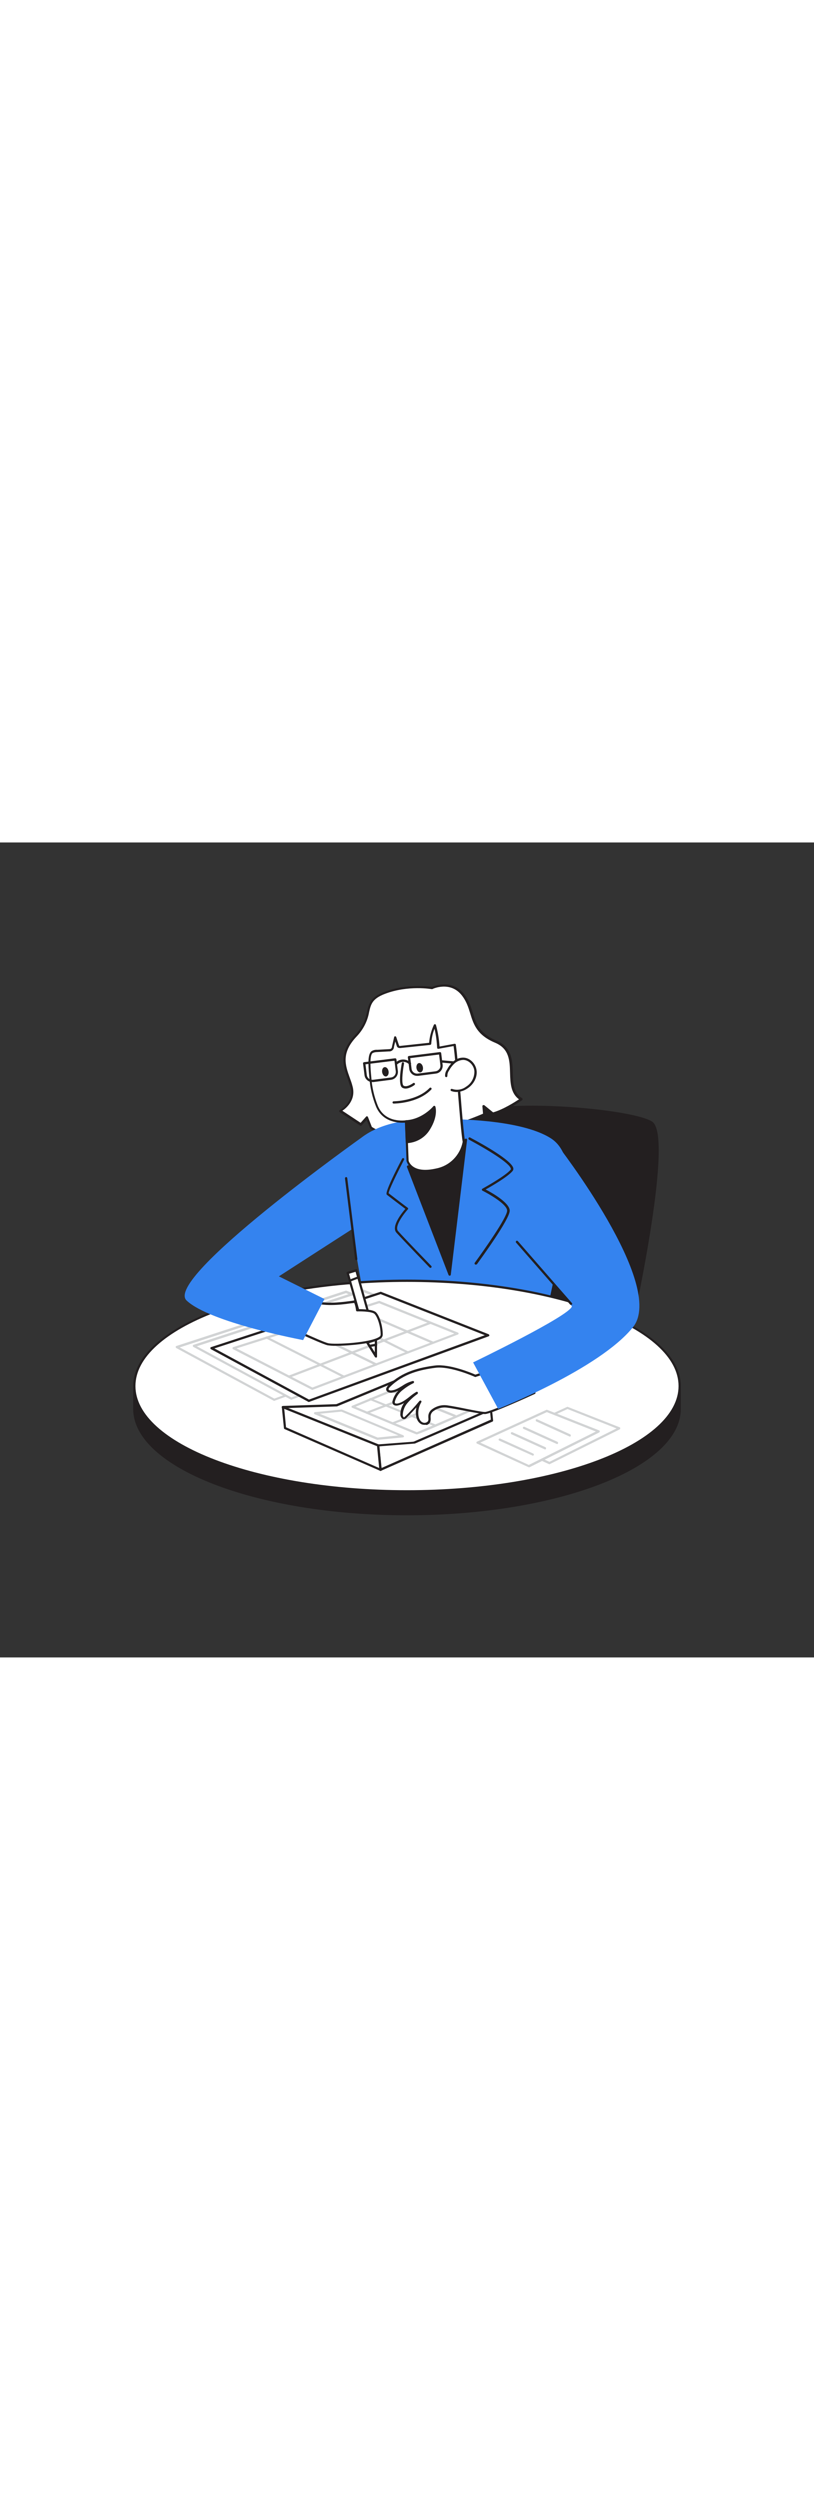 <svg version="1.1" id="Layer_1" xmlns="http://www.w3.org/2000/svg" x="0" y="0" viewBox="0 0 500 500"
	style="width:163px" xml:space="preserve" data-imageid="accountant-54"
	class="illustrations_image"><rect x="0" y="0" width="500" height="500" fill="#333333" stroke="none"/><style>.st0_accountant-54{fill:#231f20}.st1_accountant-54{fill:#fff}.st2_accountant-54{fill:#3483ef}.st3_accountant-54{fill:#d1d3d4}.st4_accountant-54{fill:none}</style><g id="Chair_accountant-54"><path class="st0_accountant-54" d="M385.5 306.9s28.6-126.4 14.6-135.1-110.1-16.2-122.2 0S257 288.7 257 288.7l128.5 18.2z"/><path class="st0_accountant-54" d="M385.5 307.6h-.1l-128.5-18.3c-.4-.1-.6-.4-.6-.8.4-4.1 8.8-101.1 21-117.2 7.8-10.3 45.2-10.2 61-9.6 27.9 1 55.2 5.1 62.2 9.5 14.3 8.9-13.1 130.7-14.3 135.9-.1.3-.4.6-.7.5zm-127.7-19.5 127.2 18c8-35.5 25.9-126.9 14.8-133.8-13.3-8.3-109.2-16.3-121.3-.2-11.5 15.3-20 107.2-20.7 116z"/></g><g id="Character_accountant-54"><path class="st0_accountant-54" d="M86.5 333.5C103.1 304.6 170 283 250 283s146.9 21.6 163.5 50.5h4v14c0 35.7-75 64.6-167.5 64.6S82.5 383.2 82.5 347.5v-14h4z"/><path class="st0_accountant-54" d="M250 412.8c-92.7 0-168.2-29.3-168.2-65.3v-14c0-.4.3-.7.7-.7h3.6c8.3-14.1 29-26.9 58.2-36.1 29.7-9.4 67.3-14.5 105.7-14.5s76 5.1 105.7 14.5c29.2 9.1 49.9 22 58.2 36.1h3.6c.4 0 .7.3.7.7v14c0 36-75.5 65.3-168.2 65.3zM83.2 334.2v13.3c0 35.2 74.8 63.9 166.8 63.9s166.8-28.6 166.8-63.9v-13.3h-3.3c-.2 0-.5-.1-.6-.4-16.7-29.1-85.2-50.2-162.9-50.2s-146.2 21.1-162.9 50.2c-.1.2-.4.4-.6.4h-3.3z"/><path class="st1_accountant-54" d="M265.3 89.4s11.5-5.6 19.1 4.4 3 21.4 20 28.5 3.2 27.7 15.6 35.3c0 0-9.4 6.7-17.3 8.8l-5.7-4.6.4 5.1s-49.2 22.2-69.6 8.1l-2.6-6.1-3.8 4.3-12.6-8.3s9.8-5.1 6.9-15-9.3-18.5 2.7-31.2 2.8-20.6 17.6-26.3c9.4-3.4 19.4-4.4 29.3-3z"/><path class="st0_accountant-54" d="M246.5 180.4c-8 0-14.4-1.6-19-4.8-.1-.1-.2-.2-.2-.3l-2.1-5.1-3.1 3.4c-.2.3-.6.3-.9.1l-12.6-8.3c-.2-.1-.3-.4-.3-.6 0-.2.2-.5.4-.6.4-.2 9.2-5 6.5-14.2-.5-1.6-1.1-3.3-1.6-4.9-2.8-7.9-5.8-16.1 4.5-27 5.3-5.6 6.4-10.1 7.3-14.1 1.1-4.9 2.1-9.1 10.6-12.3 13.8-5.3 27.6-3.3 29.5-3.1 1.6-.7 12.5-4.9 19.8 4.7 2.8 3.6 3.9 7.4 5.1 11.1 2 6.5 4 12.7 14.6 17.2 9.6 4 9.8 12.4 10 19.8.2 6.3.3 12.2 5.7 15.5.2.1.3.3.3.6 0 .2-.1.5-.3.6-.4.3-9.6 6.8-17.5 8.9-.2.1-.5 0-.6-.1l-4.4-3.6.3 3.4c0 .3-.1.6-.4.7-8.8 3.8-17.9 6.9-27.3 9.4-8.2 2.2-16.2 3.4-24.3 3.6zm-18.1-5.9c18.9 12.8 63.3-5.9 68.3-8.1l-.4-4.6c0-.4.3-.7.7-.7.2 0 .3 0 .5.1l5.4 4.4c6.3-1.8 13.4-6.4 15.9-8-5.1-3.8-5.3-10-5.5-16.1-.2-7.6-.4-14.9-9.1-18.6-11.3-4.7-13.4-11.5-15.4-18.1-1.1-3.6-2.3-7.3-4.9-10.7-7.1-9.4-18.1-4.3-18.2-4.2-.1.1-.3.1-.4.1-.1 0-14.5-2.6-28.9 2.9-7.8 3-8.6 6.4-9.7 11.3-1 5.6-3.7 10.7-7.6 14.8-9.7 10.2-7 17.7-4.2 25.5.6 1.6 1.2 3.3 1.6 4.9 2.4 8.4-3.8 13.6-6.2 15.2l11.2 7.4 3.4-3.8c.2-.2.4-.3.6-.2.2 0 .4.2.5.4l2.4 6.1z"/><path class="st2_accountant-54 targetColor" d="M276.1 169.8s43.6-.4 62.4 11.8 8.4 53 5.8 66.6c-2.6 13.6-14.2 66.3-14.2 66.3l-98.7 5.7s-17.4-86.5-18.7-111.7c-.3-5.3 5.9-25 10.1-28 13.9-10.1 33.6-11.5 53.3-10.7z"/><path class="st0_accountant-54" d="m286.3 182.4-10 82.7-25.6-66.2s25.8-6.3 35.6-16.5z"/><path class="st0_accountant-54" d="M276.2 265.8c-.3 0-.6-.2-.7-.5L250 199.2c-.1-.2-.1-.4 0-.6.1-.2.3-.3.4-.4.3-.1 25.8-6.4 35.3-16.3.3-.3.7-.3 1 0 .2.2.2.4.2.6l-10 82.7c0 .3-.3.6-.7.6zm-24.6-66.4 24.3 62.8 9.5-77.9c-9.7 8.5-29.6 14-33.8 15.1z"/><ellipse class="st1_accountant-54" cx="250" cy="333.5" rx="167.5" ry="64.6"/><path class="st0_accountant-54" d="M250 398.8c-92.7 0-168.2-29.3-168.2-65.3s75.4-65.3 168.2-65.3 168.2 29.3 168.2 65.3-75.5 65.3-168.2 65.3zm0-129.2c-92 0-166.8 28.6-166.8 63.9S158 397.4 250 397.4s166.8-28.6 166.8-63.9S342 269.6 250 269.6z"/><path class="st1_accountant-54" d="m212.5 275.8 66 26L168.4 342l-59.8-32.3z"/><path class="st3_accountant-54" d="M168.4 342.6c-.1 0-.2 0-.3-.1l-59.8-32.3c-.2-.1-.4-.4-.4-.7 0-.3.2-.5.5-.6L212.3 275c.2-.1.3-.1.5 0l66 26c.4.1.5.5.4.9-.1.2-.2.3-.4.4l-110.1 40.2c-.1.1-.2.2-.3.1zm-58-32.8 58.1 31.4 108-39.5-64-25.2-102.1 33.3z"/><path class="st1_accountant-54" d="m222.9 275 66 26-110 40.2-59.8-32.2z"/><path class="st3_accountant-54" d="M178.9 341.9c-.1 0-.2 0-.3-.1l-59.8-32.3c-.3-.2-.5-.6-.3-1 .1-.2.2-.3.4-.3l103.9-33.9c.2-.1.3-.1.5 0l66 26c.4.1.5.5.4.9-.1.2-.2.3-.4.4l-110.1 40.2c-.2.1-.3.1-.3.1zm-58-32.8 58.1 31.4L287 301l-64-25.2-102.1 33.3z"/><path class="st1_accountant-54" d="m233.8 276.4 65.9 26-110 40.2-59.8-32.3z"/><path class="st0_accountant-54" d="M189.7 343.3c-.1 0-.2 0-.3-.1l-59.8-32.3c-.2-.1-.4-.4-.4-.7 0-.3.2-.5.5-.6l103.9-33.9c.2-.1.3-.1.5 0l66 26c.3.1.4.4.5.7 0 .3-.2.5-.5.6L190 343.2c-.2.1-.3.1-.3.1zm-58-32.9 58.1 31.4 108-39.5-64-25.2-102.1 33.3z"/><path class="st3_accountant-54" d="M177.5 328.5c-.3 0-.5-.2-.6-.5-.1-.4 0-.8.4-.9l86.9-33.1c.4-.1.8.1.9.4.1.3-.1.7-.4.9l-86.9 33.1c-.2.1-.2.1-.3.1z"/><path class="st3_accountant-54" d="M265.6 307.5c-.1 0-.2 0-.3-.1l-46.2-19.9c-.4-.2-.5-.6-.4-.9.1-.4.6-.5.9-.4l46.2 19.9c.4.1.5.6.4.9-.1.4-.3.6-.6.5zM250.8 313.5c-.7 0-4.9-2-47.2-23.5-.4-.1-.5-.6-.4-.9s.6-.5.9-.4c0 0 .1 0 .1.1 12.4 6.3 44.9 22.7 46.5 23.4.2 0 .3.2.4.3.2.3.1.8-.2 1h-.1zM231 321c-.1 0-.2 0-.3-.1L183.9 298c-.3-.2-.4-.6-.2-1 .2-.3.5-.4.8-.3l46.8 22.9c.3.2.5.6.3.9-.1.3-.4.5-.6.5z"/><path class="st3_accountant-54" d="M191.9 335.9c-.1 0-.2 0-.3-.1l-48.4-24.9c-.3-.1-.4-.4-.4-.7 0-.3.2-.5.5-.6l89.4-28.3c.2-.1.3-.1.5 0l48.1 19.4c.3.1.4.4.4.6 0 .3-.2.5-.5.6l-89.1 33.9c-.1.1-.2.1-.2.1zm-46.6-25.5 46.6 24 87.2-33.1-46.2-18.6-87.6 27.7z"/><path class="st1_accountant-54" d="m249.4 171.1.9 24.2s2.1 8.9 17.9 5.4c8.5-1.7 15.1-8.5 16.8-17-1.5-8.4-4-49-5.7-59.5l-10 1.8c-.2-4.7-1-9.3-2.2-13.8-1.7 3.5-2.7 7.4-2.9 11.3l-18.1 1.9c-.4.1-.8 0-1.1-.1-.3-.3-.5-.6-.6-1l-1.6-4.8-1.3 5.8c0 1.2-1 2.2-2.2 2.3h-.3l-7.3.4c-1 0-2.1.2-3 .7-2.7 1.9-1.3 12.8-1.1 15.7.4 6 1.8 11.9 4.1 17.5 4.7 11.3 17.7 9.2 17.7 9.2z"/><path class="st0_accountant-54" d="M261.4 202.2c-3 .1-5.9-.7-8.4-2.3-1.6-1.1-2.7-2.6-3.3-4.4l-.9-23.6c-3 .2-13.5.3-17.8-9.8-2.3-5.7-3.7-11.7-4.1-17.8l-.1-1c-.7-7-1-13.6 1.5-15.3 1-.6 2.2-.9 3.4-.8l7.3-.4c.4 0 .9-.1 1.2-.3.4-.4.6-.9.6-1.4l1.3-5.7c.1-.3.3-.5.6-.5s.6.2.7.5l1.6 4.8c.1.2.2.5.3.6.2.1.5.1.7 0l17.6-1.9c.3-3.8 1.3-7.5 2.9-11 .1-.3.4-.4.7-.4.3 0 .5.2.6.5 1.2 4.3 1.9 8.7 2.2 13.2l9.2-1.7c.2 0 .4 0 .5.1.2.1.3.3.3.5.8 5.2 1.8 17.5 2.8 29.5 1 12.7 2.1 25.8 2.9 30-1.6 8.9-8.4 16-17.3 17.8-2.3.4-4.7.7-7 .8zm-12-31.8c.2 0 .3.1.4.2.2.1.3.3.3.5l.9 24.2c.1.2 2.1 8.1 17 4.7 8.2-1.6 14.6-8.1 16.2-16.3-.8-4.4-1.8-16.9-2.9-30.1-.9-11.4-1.9-23.2-2.7-28.7l-9.3 1.7c-.4.1-.7-.2-.8-.5v-.1c-.2-4-.7-7.9-1.6-11.7-1.2 2.9-1.8 6.1-2 9.2 0 .3-.3.6-.6.7l-18.2 1.9c-.5.1-1.1 0-1.6-.2-.5-.3-.8-.8-.9-1.4l-.8-2.4-.8 3.3c0 1.6-1.4 2.9-3 2.8h-.2l-7.3.4c-.9 0-1.8.2-2.6.6-2.1 1.4-1.2 10.9-.9 14l.1 1.1c.4 5.9 1.8 11.8 4 17.3 4.5 10.7 16.5 8.9 17 8.9l.3-.1z"/><path class="st0_accountant-54" d="M249.9 183.8c5.6-.3 10.7-3.3 13.6-8.1 5.1-8.2 3.2-13.5 3.2-13.5s-6.8 8.4-17.3 8.9l.5 12.7z"/><path class="st0_accountant-54" d="M249.9 184.5c-.4 0-.7-.3-.7-.7l-.5-12.7c0-.4.3-.7.7-.7 10-.5 16.8-8.5 16.8-8.6.2-.3.7-.3 1-.1.1.1.2.2.2.3.1.2 1.9 5.7-3.3 14.1-3 5-8.3 8.1-14.2 8.4zm.2-12.8.4 11.3c5.1-.5 9.6-3.4 12.4-7.7 3.4-5.5 3.6-9.6 3.4-11.6-2.2 2.3-8 7.4-16.2 8z"/><path class="st1_accountant-54" d="M247.5 135.6s-2.4 12.6 0 14.3 6.6-1.5 6.6-1.5"/><path class="st0_accountant-54" d="M249.1 151c-.7 0-1.5-.2-2.1-.6-2.6-1.9-.6-12.8-.2-15 .1-.4.4-.6.8-.6.4.1.6.4.6.8-1.1 5.8-1.6 12.7-.3 13.6 1.6 1.1 4.7-.7 5.8-1.5.3-.3.7-.3 1 0s.3.7 0 1l-.1.1c-.2.2-3 2.2-5.5 2.2z"/><ellipse transform="rotate(-9.922 257.804 138.17)" class="st0_accountant-54" cx="257.8" cy="138.2" rx="2" ry="2.9"/><ellipse transform="rotate(-9.922 236.67 140.661)" class="st0_accountant-54" cx="236.7" cy="140.7" rx="2" ry="2.9"/><path class="st0_accountant-54" d="M256.2 143.2c-2.4 0-4.5-1.8-4.8-4.2l-.9-7.2c0-.4.2-.7.6-.8l19.1-2.4c.4 0 .7.2.8.6l.9 7.2c.3 2.6-1.5 5.1-4.2 5.4l-10.9 1.4h-.6zm.6-.7zm-4.8-10.2.8 6.5c.2 1.9 1.9 3.2 3.8 3l10.9-1.4c.9-.1 1.7-.6 2.3-1.3.6-.7.8-1.6.7-2.5l-.8-6.5-17.7 2.2zM228.7 147c-2.4 0-4.5-1.8-4.8-4.2l-.9-7.2c-.1-.4.2-.7.6-.8l19.1-2.4c.4 0 .7.2.8.6l.9 7.2c.3 2.6-1.5 5-4.1 5.4l-10.9 1.4h-.7zm-4.2-10.9.8 6.5c.2 1.9 1.9 3.2 3.8 3h.1l10.9-1.4c1.9-.2 3.2-1.9 3-3.8l-.8-6.5-17.8 2.2z"/><path class="st0_accountant-54" d="m284.5 136.3-13.6-1.3c-.4-.1-.6-.4-.6-.8.1-.3.4-.6.7-.6l13.5 1.2c.4 0 .7.3.7.7 0 .4-.4.7-.7.8z"/><path class="st1_accountant-54" d="M274.1 143.3c0-1.3.3-2.6 1.1-3.7.9-1.8 2.2-3.4 3.7-4.8s3.5-2.1 5.6-2.2c4 0 7.4 3.8 7.6 7.8s-2.2 7.8-5.5 10c-2.7 1.8-6.2 2.5-9.2 1.4"/><path class="st0_accountant-54" d="M280.5 153.1c-1.1 0-2.3-.2-3.3-.6-.4-.1-.5-.6-.4-.9.1-.4.6-.5.9-.4 2.9 1 6.1.5 8.5-1.3 3.3-2 5.2-5.5 5.2-9.4-.2-3.8-3.5-7.1-6.9-7.1-1.9.1-3.7.8-5.1 2-1.5 1.3-2.7 2.9-3.6 4.6-.7.9-1 2.1-1 3.2 0 .4-.2.7-.6.8-.4 0-.7-.2-.8-.6-.1-1.4.3-2.9 1.2-4.1 1-1.9 2.3-3.6 3.9-5 1.7-1.5 3.8-2.3 6-2.3 4.2 0 8 3.9 8.3 8.4.3 4-2 8.2-5.8 10.6-1.9 1.3-4.2 2-6.5 2.1zM243.4 136.3c-.2 0-.4-.1-.5-.2-.3-.3-.2-.7.1-1 2.6-2.6 6.7-2.6 9.3 0 .3.3.3.7 0 1-.3.3-.7.3-1 0-.1-.1-3.3-3.4-7.4.1-.2 0-.4.1-.5.1zM241.8 160.2c-.4 0-.7-.3-.7-.7 0-.4.3-.7.7-.7.1 0 14.3-.1 22.1-8.2.3-.3.7-.3 1 0s.3.7 0 1c-8.2 8.5-22.5 8.6-23.1 8.6z"/><path class="st1_accountant-54" d="m234.6 376.7 67-28.9-53.5-19.6-41.4 17.1-32.9 1.1z"/><path class="st0_accountant-54" d="M234.6 377.4c-.1 0-.2 0-.3-.1L173.4 347c-.3-.2-.5-.6-.3-.9.1-.2.4-.4.6-.4l32.9-1.1 41.2-17c.2-.1.3-.1.5 0l53.5 19.5c.3.1.4.4.5.6 0 .3-.2.6-.4.7L235 377.3c-.2.1-.3.1-.4.1zm-58-30.4 58.1 29 65-28.1-51.6-18.9-41.1 17h-.2l-30.2 1z"/><path class="st1_accountant-54" d="m301.6 347.8.7 6.8-68.5 30.3-1.5-15 22.2-1.8z"/><path class="st0_accountant-54" d="M233.8 385.6c-.1 0-.2 0-.4-.1s-.3-.3-.4-.5l-1.5-15c0-.2 0-.4.2-.5.1-.1.3-.2.5-.2l22.2-1.7 46.9-20.3c.2-.1.4-.1.6 0 .2.1.3.3.3.5l.7 6.8c0 .3-.1.6-.4.7L234 385.5c-.1 0-.2.1-.2.1zm-.8-15.1 1.3 13.3 67.2-29.7-.5-5.3-46.2 20h-.2l-21.6 1.7z"/><path class="st1_accountant-54" d="m233.8 384.9-58.7-25.7-1.3-12.8 58.5 23.5z"/><path class="st0_accountant-54" d="M233.8 385.6c-.1 0-.2 0-.3-.1l-58.7-25.6c-.2-.1-.4-.3-.4-.6l-1.3-12.8c0-.2.1-.5.3-.6.2-.1.5-.2.7-.1l58.5 23.5c.2.1.4.3.4.6l1.5 15c0 .2-.1.5-.3.6-.1 0-.3.1-.4.1zm-58.1-26.8 57.2 25-1.3-13.4-57-22.9 1.1 11.3z"/><path class="st3_accountant-54" d="M231.9 366.5h-.3l-38.3-15.7c-.4-.2-.5-.6-.4-.9.1-.2.3-.4.6-.4l16.2-1.6h.3l37.7 15.8c.4.2.5.6.4.9-.1.2-.3.4-.6.4l-15.6 1.5zm-35.5-16 35.6 14.6 12.7-1.3-35-14.6-13.3 1.3zM255.9 363.2c-.6-.1-27.9-11.5-39.6-16.4-.3-.1-.4-.4-.4-.6 0-.3.2-.5.4-.6l32.5-13.4c.2-.1.4-.1.5 0l39.7 15.7c.4.2.5.6.4.9-.1.2-.2.3-.4.4-30.1 13.2-32.6 14-33.1 14zm-37.5-17c13.1 5.5 35.4 14.7 37.6 15.6 2-.7 18.9-8 31-13.2l-37.9-15-30.7 12.6z"/><path class="st3_accountant-54" d="M266.8 358.1c-.1 0-.2 0-.3-.1l-39-15.8c-.4 0-.7-.3-.7-.7 0-.4.3-.7.7-.7.1 0 .3.1.4.2l39 15.8c.4.1.5.5.4.9 0 .3-.3.4-.5.4zM279.5 352.6c-.1 0-.2 0-.3-.1-.7-.3-25.8-10.3-39-15.5-.4-.1-.5-.5-.4-.9.1-.4.6-.5.9-.4 1.6.6 38.3 15.1 39.1 15.5.3.2.5.6.3.9-.1.3-.3.5-.6.5z"/><path class="st3_accountant-54" d="M225.4 350.6c-.4 0-.7-.3-.7-.7 0-.3.2-.5.4-.6l33.8-13.1c.4-.1.8 0 .9.4.1.4 0 .8-.4.9l-33.8 13s-.1.1-.2.1zM241.2 357.1c-.4 0-.7-.3-.7-.7 0-.3.2-.5.4-.6 12.9-5 32.4-12.6 34-13.7.1-.2.3-.3.5-.3.4 0 .7.3.7.7 0 .6 0 1.2-34.7 14.5 0 .1-.1.2-.2.1zm34.2-14.5z"/><path class="st1_accountant-54" d="M314.5 319.3c-.2.7-22.4 7.9-22.4 7.9s-15.2-6.9-24.7-5.7c-10.6 1.4-20.4 4.1-28.2 11.9-.6.6-1.3 1.5-1 2.4s1.5 1.1 2.4 1.1c4.8-.4 8.4-4.8 13.1-5.8-2.5 1.3-4.9 2.8-7.1 4.5-2.2 1.8-3.8 4.2-4.6 6.9-.2.5-.2 1.1.1 1.6.4.8 1.6.8 2.4.6 4.5-1 7.6-5 11.6-7.3-2.3 1.7-4.5 3.6-6.4 5.7-1.9 2.2-3 5-3 7.8 0 1.1.7 2.4 1.7 2.1.3-.1.5-.3.7-.5 3.2-3 6.2-6.3 9-9.8-1.5 2.5-2.2 5.4-1.9 8.2.1 1.9 1 3.8 2.5 5 1.6 1 4.2.6 4.9-1.2.4-1 .1-2.2.1-3.3.2-4.5 7-6.4 10.6-5.9 6.2.8 20.1 4 23.5 4.1s30.5-12.3 30.5-12.3"/><path class="st0_accountant-54" d="M260.7 357.3c-.8 0-1.7-.2-2.4-.7-2.1-1.4-2.7-4-2.8-5.5-.2-1.5-.1-3 .3-4.5-2 2.2-4.1 4.4-6.2 6.5-.3.3-.6.5-1 .6-.5.2-1 .1-1.5-.2-.7-.6-1.2-1.6-1.2-2.5 0-2.6.8-5.1 2.3-7.1-1.1.7-2.4 1.2-3.7 1.5-1.5.3-2.6 0-3.2-.9-.3-.7-.4-1.4-.1-2.1.6-2.3 1.8-4.3 3.4-6-1.3.6-2.7 1-4.1 1.2-1.2.1-2.7-.3-3.2-1.5s.8-2.7 1.2-3.1c8.6-8.5 19.3-10.9 28.7-12.1 9-1.1 22.8 4.7 24.8 5.6 8-2.6 20.6-6.8 21.9-7.6.2-.2.5-.3.8-.2.4.1.6.5.4.9-.1.4-.4 1.1-22.9 8.3-.2.1-.3.1-.5 0-.1-.1-15.2-6.8-24.3-5.6s-19.5 3.5-27.8 11.7c-.7.7-1 1.2-.9 1.6s1 .7 1.7.6c2.4-.2 4.5-1.5 6.8-2.9 1.9-1.3 4-2.3 6.3-2.9.3-.1.7.1.8.4.1.3 0 .7-.3.9-2.5 1.2-4.8 2.7-7 4.5-2.1 1.7-3.6 4-4.4 6.6-.1.3-.1.7 0 1.1.2.4 1.1.4 1.7.3 2.7-.6 4.9-2.3 7.2-4.1 1.3-1.1 2.7-2.1 4.2-3 .3-.2.7-.1.9.2.2.3.1.7-.1 1-2.3 1.6-4.4 3.5-6.2 5.6-1.8 2-2.8 4.7-2.9 7.4 0 .5.2 1 .6 1.4h.2c.2-.1.3-.2.4-.3 3.2-3 6.2-6.3 9-9.7.2-.3.7-.4 1-.2.3.2.4.6.2.9-1.4 2.3-2.1 5.1-1.8 7.8.1 1.2.6 3.4 2.2 4.4.8.5 1.7.6 2.5.3.6-.2 1.1-.6 1.3-1.1.2-.6.2-1.2.1-1.8v-1.2c.1-1.6.9-3 2.2-4 2.7-2 5.9-2.9 9.2-2.5 2.8.4 7.2 1.2 11.5 2.1 5 1 10.1 2 11.9 2 2.5 0 19.4-7.3 30.1-12.3.4-.2.8 0 .9.3s0 .8-.3.9c-2.8 1.3-27.3 12.5-30.8 12.4-1.9-.1-6.9-1-12.1-2-4.3-.8-8.7-1.7-11.4-2-2.9-.3-5.8.5-8.1 2.2-1 .7-1.6 1.8-1.7 3v1.1c.1.8 0 1.6-.2 2.4-.4 1-1.2 1.7-2.2 2-.4-.2-.9-.1-1.4-.1z"/><path class="st2_accountant-54 targetColor" d="M342 185.1s67.5 86.6 46.8 112.3-82.8 50.1-82.8 50.1L290.6 319s59.4-28.6 60.7-34.4l-43.7-51.3c.1 0 10.5-52.6 34.4-48.2z"/><path class="st4_accountant-54" d="m350.7 283-33.2-38"/><path class="st0_accountant-54" d="M350.7 283.7c-.2 0-.4-.1-.5-.2l-33.2-38c-.3-.3-.2-.7.1-1 .3-.3.7-.2 1 .1l33.2 38c.3.3.2.7-.1 1-.1 0-.3.1-.5.1zM264.4 261c-.2 0-.4-.1-.5-.2-.2-.2-17-17.6-20.4-21.4s3.4-12.2 5.5-14.6c-2.3-1.7-10.3-7.8-11.3-8.6-.5-.4-1.6-1.3 9.3-22.2.2-.3.6-.5.9-.3.3.2.5.6.3.9-4.6 8.9-9.4 18.8-9.5 20.6 1.8 1.4 11.6 8.9 11.7 8.9.2.1.3.3.3.5s0 .4-.2.5c-2.5 2.8-8.4 10.5-6 13.3 3.3 3.8 20.2 21.2 20.4 21.4.3.3.3.7 0 1-.2.1-.3.2-.5.2zm-25.7-45.7zM292.2 259c-.4 0-.7-.3-.7-.7 0-.1 0-.3.1-.4 5.5-7.5 19.9-27.9 19.9-32 0-3.9-11-10.2-15.2-12.3-.2-.1-.3-.3-.3-.6s.1-.5.4-.6c.1-.1 14.2-7.8 17.3-11.7.1-.2.2-.3.1-.5-.7-3.5-14.3-11.7-25.6-17.8l-.1-.1c-.3-.2-.5-.6-.3-1 .2-.3.6-.5 1-.3l.1.1c7.6 4 25.3 13.9 26.4 18.7.1.6 0 1.2-.4 1.7-2.8 3.5-13.1 9.5-16.6 11.4 3.9 2 14.8 8.2 14.8 13 0 5.3-18.1 30-20.1 32.8-.3.3-.6.3-.8.3z"/><path class="st1_accountant-54" d="m231 305.2-5.4 1.7-12-42.8 5.3-1.6z"/><path class="st0_accountant-54" d="M225.6 307.5c-.3 0-.6-.2-.6-.5l-12.1-42.7c-.1-.4.1-.7.5-.9l5.3-1.6c.2-.1.4 0 .5.1.2.1.3.2.3.4l12.1 42.7c.1.4-.1.8-.5.9l-5.3 1.6h-.2zm-11.2-42.9 11.7 41.4 4-1.2-11.7-41.4-4 1.2z"/><path class="st1_accountant-54" d="m231 305.2-5.4 1.7 5.3 8.4z"/><path class="st0_accountant-54" d="M230.9 316c-.2 0-.5-.1-.6-.3l-5.3-8.5c-.1-.2-.1-.4-.1-.6.1-.2.3-.4.5-.4l5.3-1.6c.2-.1.4 0 .6.1.2.1.3.3.3.6v10.1c0 .3-.2.6-.5.7-.1-.1-.1-.1-.2-.1zm-4.2-8.8 3.5 5.6v-6.7l-3.5 1.1z"/><path class="st1_accountant-54" d="M190.2 280.9s-17.1 3.8-20.6 12.9c0 0 27.3 12.9 31.8 14s33-.6 33.1-5.7-1.9-11.6-4-13.5-11.1-1.7-11.1-1.7c-.2-1.8-.6-3.6-1.4-5.3-3.7.3-17.3 3.4-27.8-.7z"/><path class="st0_accountant-54" d="M206.3 308.8c-1.7.1-3.4-.1-5.1-.3-4.6-1.1-30.9-13.5-32-14-.3-.2-.5-.5-.4-.9 3.6-9.4 20.4-13.2 21.1-13.3h.4c8.4 3.3 18.9 1.8 24.5 1.1 1.3-.2 2.3-.3 3-.4.3 0 .5.1.7.4.7 1.6 1.2 3.2 1.4 4.9 2.2 0 9.1.1 11 1.9 2.3 2.1 4.3 8.8 4.2 14-.1.8-.5 1.6-1.2 2.1-3.9 3.1-19.1 4.5-27.6 4.5zm-35.9-15.3c4.1 1.9 27 12.7 31.1 13.7s26.8-.3 31.6-4c.4-.2.6-.6.7-1 .1-5.2-2-11.3-3.8-13-1.4-1.3-7.2-1.6-10.6-1.5-.4 0-.7-.3-.7-.6-.2-1.6-.5-3.1-1.1-4.6-.6.1-1.5.2-2.5.3-5.7.8-16.3 2.2-25-1.1-1.8.4-16 4-19.7 11.8z"/><path class="st4_accountant-54" d="m215 268.8 5.2-2.1"/><path class="st0_accountant-54" d="M215 269.5c-.4 0-.7-.3-.7-.7 0-.3.2-.5.4-.6l5.2-2c.3-.2.8 0 .9.3.2.3 0 .8-.3.9h-.1l-5.2 2s-.1.1-.2.1z"/><path class="st4_accountant-54" d="m226.9 308.9 4-.8"/><path class="st0_accountant-54" d="M226.9 309.6c-.3 0-.6-.2-.7-.6-.1-.4.2-.7.6-.8l4-.7c.4-.1.8.1.9.5.1.4-.1.8-.5.9h-.1l-4.2.7z"/><path class="st2_accountant-54 targetColor" d="M222.7 180.6S100.3 267.4 114.6 281s71.6 24.3 71.6 24.3l13.1-25.2-28-13.9c8-5.2 51.4-33.1 51.4-33.1v-52.5z"/><path class="st4_accountant-54" d="m218.8 255.6-6.2-49.6"/><path class="st0_accountant-54" d="M218.8 256.3c-.4 0-.7-.3-.7-.6l-6.2-49.6c0-.4.2-.7.6-.8s.7.2.8.6l6.2 49.6c.1.4-.2.7-.7.8.1 0 .1 0 0 0z"/><path class="st3_accountant-54" d="M211.3 328.5c-.1 0-.2 0-.3-.1l-47.4-24c-.4-.1-.5-.5-.4-.9s.5-.5.9-.4c.1 0 .1 0 .1.1l47.4 24c.3.2.5.6.3.9 0 .2-.3.4-.6.4z"/><path class="st1_accountant-54" d="M348.6 346.9 306 366.3l31.5 14.5 42.9-21.4z"/><path class="st3_accountant-54" d="M337.5 381.5c-.1 0-.2 0-.3-.1L305.7 367c-.4-.2-.5-.6-.3-.9.1-.1.2-.3.3-.3l42.6-19.5c.2-.1.4-.1.5 0l31.8 12.5c.3.1.4.3.4.6s-.1.5-.4.7l-42.9 21.3s-.1.1-.2.1zm-29.8-15.2 29.8 13.7 41.2-20.5-30.1-11.9-40.9 18.7z"/><path class="st1_accountant-54" d="m335.9 348.7-42.6 19.5 31.5 14.4 42.9-21.4z"/><path class="st3_accountant-54" d="M324.8 383.3c-.1 0-.2 0-.3-.1L293 368.8c-.4-.2-.5-.6-.3-.9.1-.2.2-.3.3-.3l42.6-19.5c.2-.1.4-.1.5 0l31.9 12.6c.3.1.4.3.4.6s-.1.5-.4.7l-42.9 21.4c-.1-.1-.2-.1-.3-.1zM295 368.2l29.8 13.7 41.2-20.5-30.1-11.9-40.9 18.7z"/><path class="st4_accountant-54" d="m306.9 366.3 20.4 9.2"/><path class="st3_accountant-54" d="M327.3 376.2c-.1 0-.2 0-.3-.1l-20.3-9.1c-.4-.2-.5-.6-.4-.9.2-.4.6-.5.9-.4l20.3 9.2c.4.2.5.6.4.9-.1.3-.4.4-.6.4z"/><path class="st4_accountant-54" d="m314.5 362.5 20.3 9.2"/><path class="st3_accountant-54" d="M334.8 372.4c-.1 0-.2 0-.3-.1l-20.3-9.2c-.4-.2-.5-.6-.4-.9s.6-.5.9-.4L335 371c.4.2.5.6.4.9-.1.4-.3.5-.6.5z"/><path class="st4_accountant-54" d="m321.9 359.2 20.3 9.2"/><path class="st3_accountant-54" d="M342.2 369.1c-.1 0-.2 0-.3-.1l-20.3-9.2c-.4-.2-.5-.6-.4-.9.2-.4.6-.5.9-.4l20.3 9.2c.3.2.5.6.4.9-.1.3-.3.5-.6.5z"/><path class="st4_accountant-54" d="m329.7 354.6 20.3 9.2"/><path class="st3_accountant-54" d="M350 364.5c-.1 0-.2 0-.3-.1l-20.3-9.2c-.3-.2-.4-.6-.3-1 .2-.3.5-.4.8-.3l20.3 9.2c.4.2.5.6.4.9 0 .4-.3.5-.6.5z"/></g></svg>